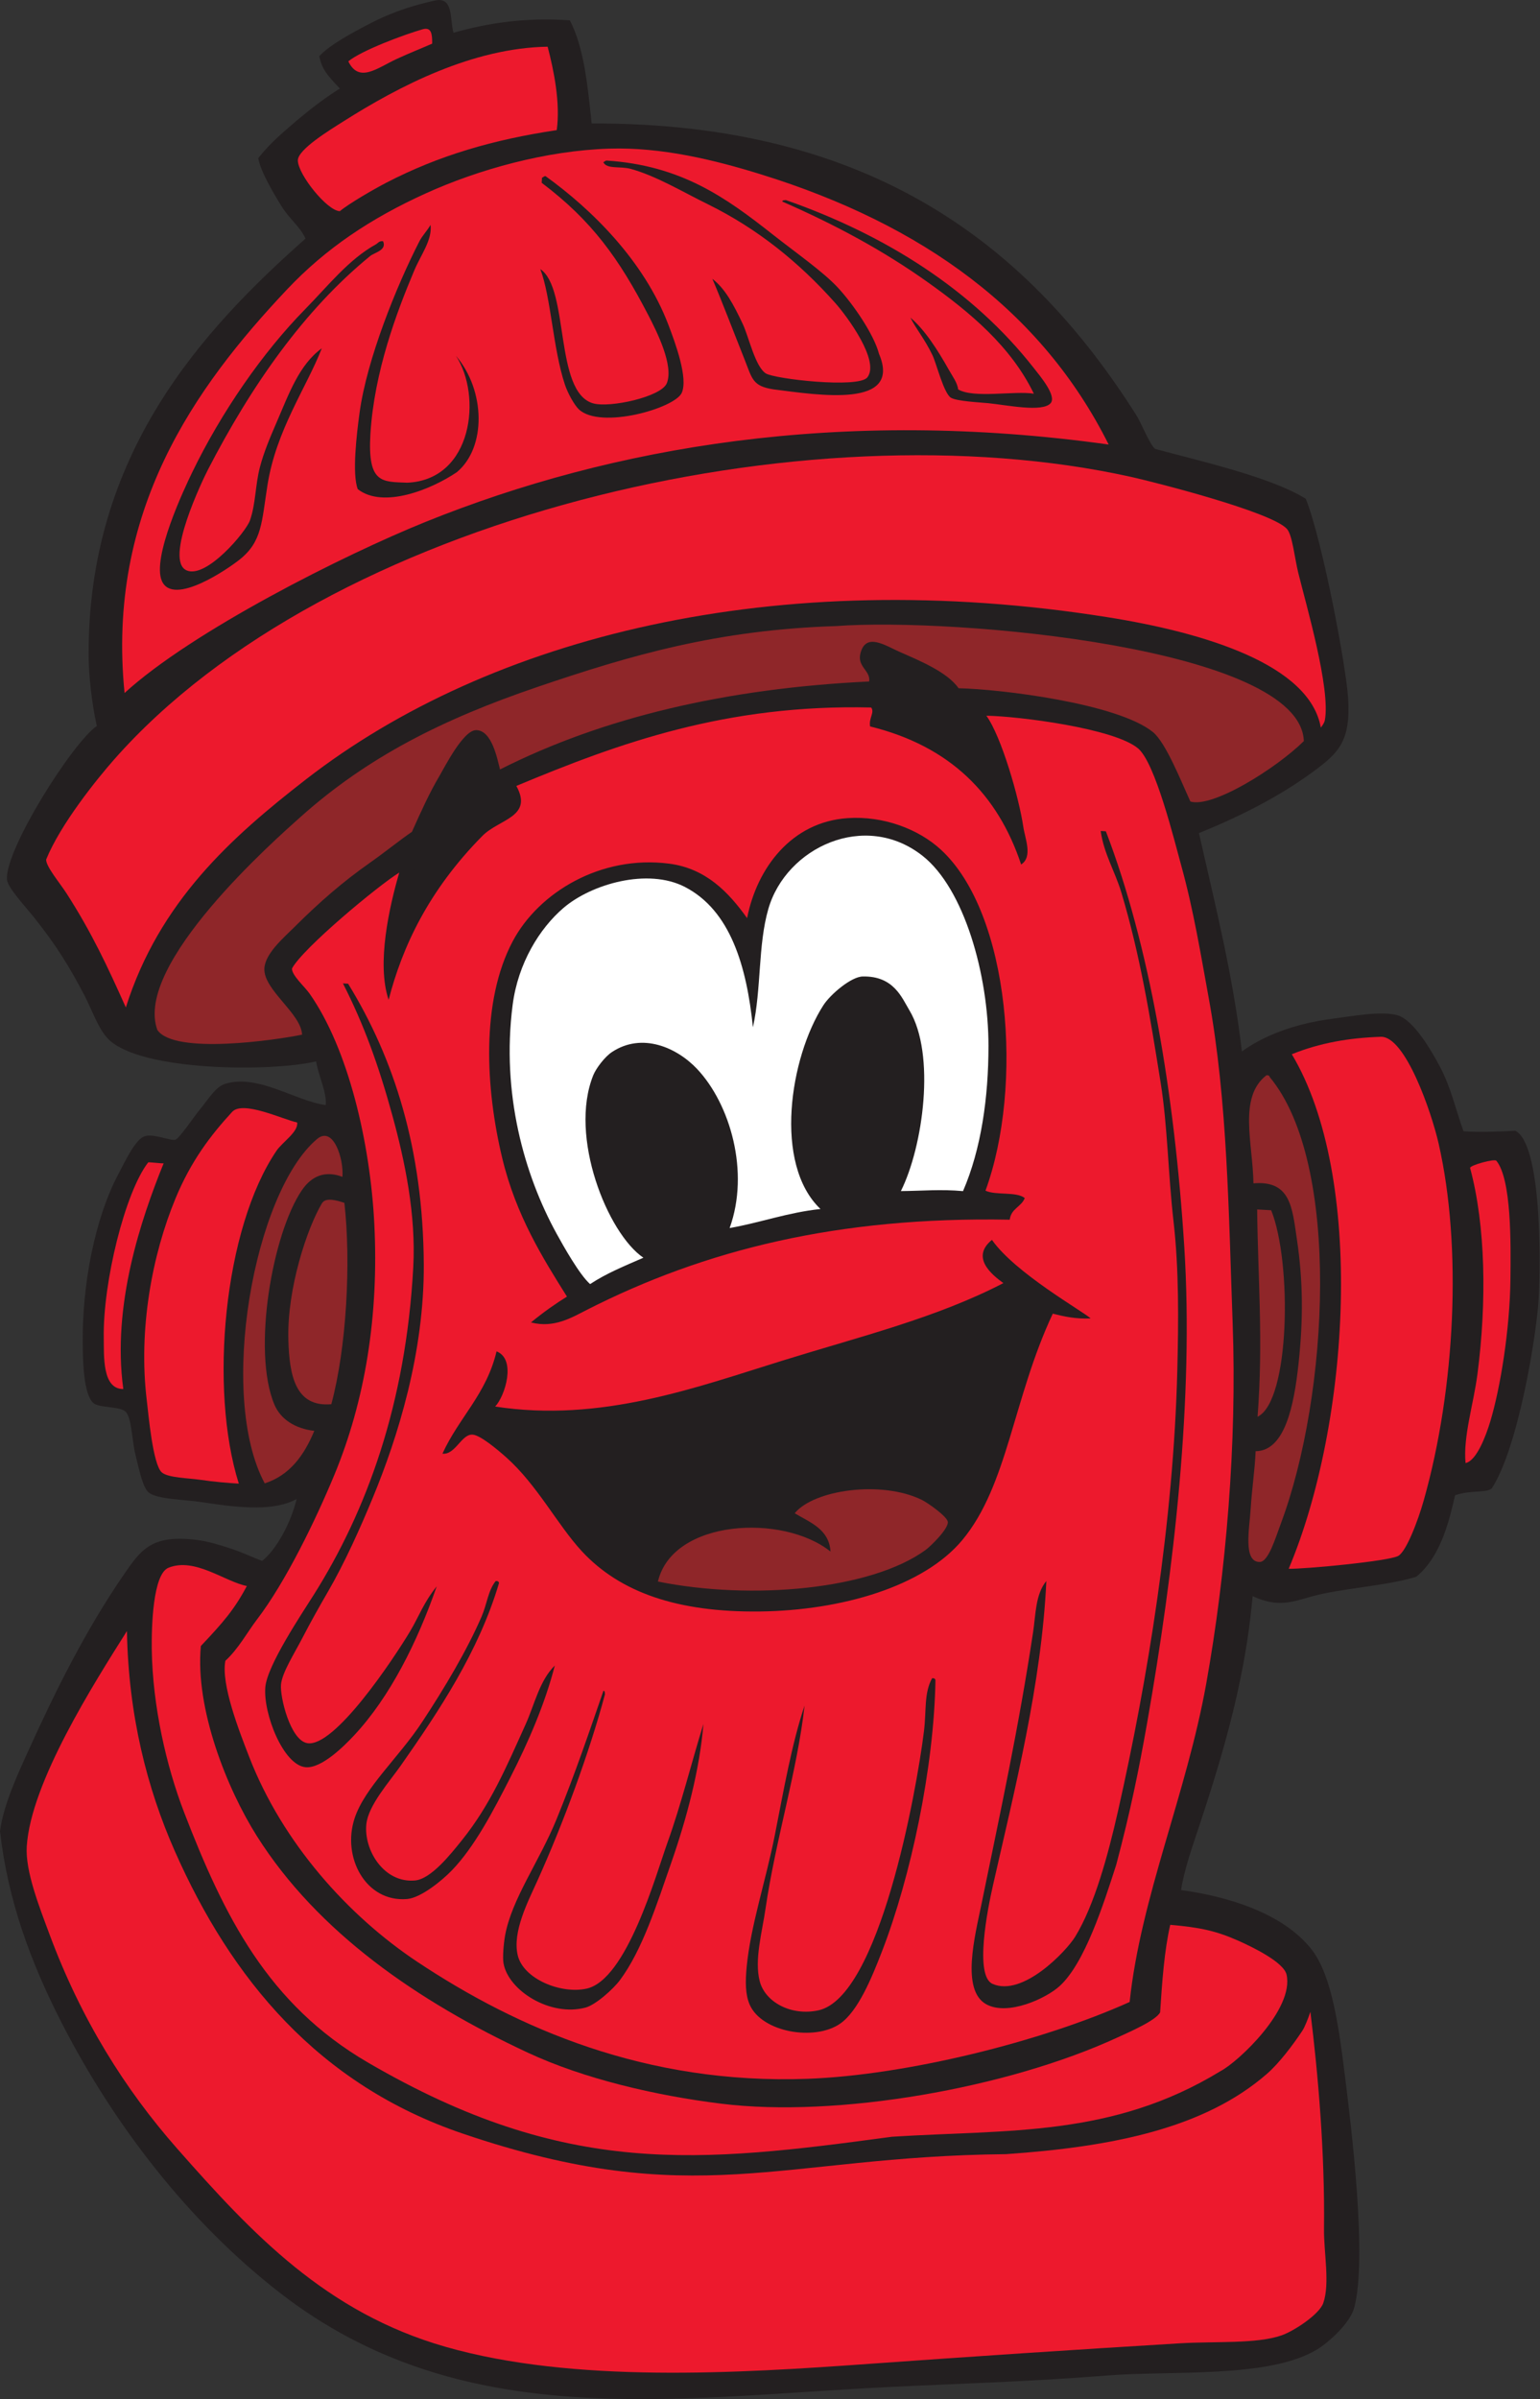 <?xml version="1.0" encoding="UTF-8" standalone="no"?>
<svg
   xmlns:dc="http://purl.org/dc/elements/1.1/"
   xmlns:cc="http://creativecommons.org/ns#"
   xmlns:rdf="http://www.w3.org/1999/02/22-rdf-syntax-ns#"
   xmlns:svg="http://www.w3.org/2000/svg"
   xmlns="http://www.w3.org/2000/svg"
   viewBox="0 0 647.093 1007.44"
   height="1007.44"
   width="647.093"
   xml:space="preserve"
   id="svg2"
   version="1.1"><rect x="0" y="0" width="647.093" height="1007.44" fill="#333333" stroke="none"/><defs
     id="defs6" /><g
     transform="matrix(1.333,0,0,-1.333,0,1007.44)"
     id="g10"><g
       transform="scale(0.1)"
       id="g12"><path
         id="path14"
         style="fill:#231f20;fill-opacity:1;fill-rule:evenodd;stroke:none"
         d="m 1429.5,7454.52 c 106.97,30.17 224.07,49 366.77,39.17 45.52,-88.12 56.15,-207.38 68.75,-324.91 893.8,2.7 1385.19,-395.4 1716.6,-918.44 15.78,-24.9 42.5,-92.71 59.28,-106.72 133.58,-36.48 365.69,-88.31 475.39,-157.41 54.05,-137.65 127.11,-529.77 133.28,-627.81 8.5,-135.23 -30.41,-172.18 -105.36,-228.03 -111.02,-82.73 -238.49,-145.79 -364.8,-197.08 50.57,-224.4 106.61,-443.88 135.34,-687.79 65.99,47.4 160.97,87.11 288.77,103.42 58.08,7.42 152.12,25.13 201.91,10.38 51.2,-15.16 106.48,-111.14 132.46,-159.82 36.48,-68.31 50.67,-137.6 75.47,-205.59 47.13,-3.59 127.45,-0.65 163.33,1.68 81.55,-41.82 80.49,-400.36 73.69,-526.52 -6.1,-113.12 -64.03,-471.76 -148.12,-600.28 -18.57,-15.02 -66.21,-4.33 -115.48,-21.47 -16.35,-68.75 -41.59,-190.76 -122.52,-256.86 -98.7,-29.73 -236.38,-35.78 -330.76,-62.26 -57.61,-16.16 -105.81,-35.98 -184.94,1.42 -26.08,-292.99 -108.29,-544.84 -191.7,-794.49 -10.57,-31.59 -28.15,-91.59 -34.01,-131.6 139.08,-18.39 321.79,-70.29 413.13,-189.05 63.32,-82.32 85.31,-250.24 103.04,-392.14 19.5,-156.168 72.55,-582.047 29.22,-736.207 C 4255.03,239.133 4189,179.082 4152.1,156.633 4000.44,64.336 3694.07,90.84 3489.07,74.305 3245.34,54.656 3012.84,48.602 2790.52,37.52 2120.43,4.121 1453.02,-108.723 881.129,335.645 594.32,558.516 359.094,863.758 194.473,1185.12 95.746,1377.81 24.453,1572.53 0,1789.17 c 11.332,83.92 55.016,177.67 90.621,256.08 84.328,185.71 178.676,375.73 297.586,549.09 56.949,83.04 89.969,130.54 234.84,111.92 32.519,-4.19 73.601,-16.56 107.262,-27.81 31.515,-10.54 67.031,-26.85 95.789,-38.06 44.836,34.84 91.246,120.45 108.957,195.18 -67.008,-37.14 -169.239,-30.29 -294.426,-10.59 -59.227,9.31 -145.457,8.82 -172.348,31.48 -19.742,16.63 -32.242,83.27 -42.086,122.08 -10.125,39.92 -10.715,114.03 -30.625,132.32 -19.109,17.56 -83.992,10.73 -101.836,27.51 -30.328,28.49 -32.382,129.31 -32.988,186.85 -1.984,187.05 38.5,394.12 111.637,532.39 23.371,44.18 54.097,110.26 82.972,120.47 27.786,9.83 83.43,-15.23 97.325,-10.93 12.652,3.91 60.273,74.87 76.019,93.66 26.578,31.7 49.989,73 80.836,82.5 104.457,32.17 221.996,-54.3 317.265,-66.86 4.38,38.32 -23.23,92.52 -30.323,137.74 -137.559,-33.07 -551.043,-32.55 -654.469,69.55 -31.528,31.12 -52.567,93.59 -74.024,134.77 -48.554,93.2 -88.722,158.52 -160.109,248.44 -25.797,32.5 -83.301,94.01 -85.785,119.11 -8.98,90.94 205.758,431.52 283.066,484.62 -16.426,73.61 -25.336,161.45 -25.726,219.11 -4.356,637.65 360.136,1029.7 683.644,1316.31 -17.746,38.54 -51.429,62.49 -75.847,102.23 -24.661,40.11 -66.133,109.32 -73.106,151.03 40.969,52.52 85.254,86.89 120.942,118.33 50.296,42.11 89.717,71.72 136.297,101.13 -42.14,44.22 -55.76,60.63 -65.01,101.61 31.32,34.88 102.21,73.34 163.72,105.04 77.43,39.9 145.94,58.1 199.85,70.35 60.71,13.79 47.44,-58.05 59.58,-101.3 v 0" /><path
         id="path16"
         style="fill:#ed192d;fill-opacity:1;fill-rule:evenodd;stroke:none"
         d="m 1362.27,7420.22 c -30.73,-13.72 -70.01,-28.89 -111.53,-48.13 -61.71,-28.57 -118.88,-77.41 -152.79,-7.7 41.07,34.09 175.04,84.07 234.23,101.06 28.46,8.16 30.37,-16.46 30.09,-45.23 v 0" /><path
         id="path18"
         style="fill:#ed192d;fill-opacity:1;fill-rule:evenodd;stroke:none"
         d="m 1726.29,7410.57 c 19.63,-75.37 40.41,-176.56 28.71,-262.8 -198.54,-29.7 -370.84,-79.35 -537.14,-165.59 -38.97,-20.21 -116.48,-64.79 -146.53,-89.68 -39.54,0.38 -132.119,115.38 -132.459,159.83 -0.254,34.47 100.319,95.52 142.939,122.52 177.43,112.42 408.19,231.79 644.48,235.72 v 0" /><path
         id="path20"
         style="fill:#ed192d;fill-opacity:1;fill-rule:evenodd;stroke:none"
         d="m 3494.76,6157.3 c -845.35,117.91 -1565.37,-6.63 -2152.13,-243.19 -259.35,-104.57 -737.857,-345.36 -949.989,-539.54 -57.391,572.15 220.339,962.4 512.441,1271.57 122.008,129.13 263.418,223.47 436.008,301.89 166.98,75.87 380.22,135.19 579.3,141.44 164.53,5.18 331.84,-35.55 479.68,-81.46 509.45,-158.21 884.49,-430.49 1094.69,-850.71 z m -1149.11,271.57 c 25.73,-64.49 25.39,-87.28 92.42,-97.72 141.61,-17.92 406.22,-61.13 332.78,111.83 -16.23,61.7 -81.24,156.38 -129.7,208.64 -46.54,50.17 -129.01,107.26 -208.08,169.53 -145.73,114.75 -286.43,215.24 -520.24,230.66 -5.44,0.33 -6.7,-4.03 -11.15,-4.81 10.41,-23.09 53.29,-12.33 85.86,-21.16 79.41,-21.54 163.14,-71.96 244,-111.71 156.16,-76.75 287.91,-183.41 401.43,-311.02 37.48,-42.13 141.42,-182.73 101.06,-234.23 -27.82,-35.5 -293.96,-4.91 -320.32,12.61 -33.79,22.48 -53.02,114.8 -72.79,156.47 -29.2,61.53 -54.95,110.19 -95.41,141.42 32.88,-77.31 65.14,-162.82 100.14,-250.51 z m -565.1,-82.4 c 8.76,-26.41 29.61,-64.84 44.54,-78.69 68.27,-63.32 302.48,3.71 323.99,52.47 20.49,46.45 -20.12,156.43 -42.31,214.59 -77.2,202.36 -242.49,363.93 -387.14,468.02 -5.45,0.32 -6.71,-4.04 -11.16,-4.81 -0.3,-5.43 -0.61,-10.86 -0.92,-16.28 158.54,-119.5 243.83,-239.09 335.66,-416.14 26.44,-50.97 81.65,-159.63 58.58,-215.51 -17.61,-42.67 -179.57,-78.08 -232.09,-63.09 -123.53,35.24 -74,361.13 -166.59,422.93 33.77,-87.91 39.8,-250.02 77.44,-363.49 z m 1144.48,321.79 c 133.17,-94.85 261.73,-201.85 333.91,-350.75 -62.37,9.67 -189.06,-15.57 -238.66,13.46 -2.21,20.66 -18.05,41.69 -29.17,61.5 -34.79,61.91 -76.09,126.85 -121.32,164.64 19.39,-38.29 43.58,-64.71 69.51,-118.19 12.22,-25.15 35.34,-119.16 57.76,-133.85 17.47,-11.44 91.12,-14.8 118.7,-17.57 57.69,-5.8 169.98,-29.35 195.88,-0.16 20.22,22.77 -32.57,85.12 -53.54,111.84 -191.78,244.24 -464.08,417.39 -780.95,528.3 -4.27,-0.97 -10.71,0.46 -11.15,-4.8 165.94,-72.34 318.64,-154.43 459.03,-254.42 z m -1603.35,128.51 c -70.9,-138.32 -165.07,-369.86 -188.2,-538.96 -9.14,-66.86 -24.2,-193.5 -5.69,-241.12 79.88,-62.18 231.21,-1.36 312.23,53.53 93.33,77.61 90.54,256.96 -2.63,366.33 82.25,-125.17 53.34,-389.97 -153.11,-399.46 -81.06,3.06 -125.87,-2.84 -116.67,153.5 12.15,197.26 83.27,384.58 138.02,514.57 21.37,50.76 57.04,95.84 51.64,144.01 -14.44,-23.54 -25.75,-33.2 -35.59,-52.4 z m -136.52,-8.63 c -86.51,-47.91 -151.2,-131.23 -223.777,-205.03 -132.77,-135.02 -263.348,-323.15 -355.41,-513.2 -23.563,-48.64 -128.594,-269.22 -95.512,-342.85 36.109,-80.4 210.043,39.91 245.668,68.46 70.418,56.44 68.66,118.11 86.969,233.81 27.582,174.32 122.941,306.82 171.222,431.08 -71.539,-52.09 -102.879,-141.72 -143.937,-236.73 -19.426,-44.94 -38.988,-91.02 -51.344,-138.58 -14.43,-55.47 -12.922,-115.43 -31.184,-166.92 -13,-36.65 -137.375,-184.05 -199.32,-157.44 -72.91,31.32 52.371,289.19 66.86,317.26 136.503,264.43 302.656,502.61 511.345,673.09 13.83,11.3 53.53,18.22 40.72,46.67 -12.76,1.62 -15.62,-5.92 -22.3,-9.62 v 0" /><path
         id="path22"
         style="fill:#231f20;fill-opacity:1;fill-rule:evenodd;stroke:none"
         d="m 2775.46,5463.3 c 198.34,-39.18 296.77,-212.21 370.35,-380.01 -17.08,-6.82 -36.95,26.12 -57.22,46.75 -69.25,70.5 -162.61,142.42 -289.76,168.71 6.4,67.51 -0.35,123.3 -23.37,164.55 v 0" /><path
         id="path24"
         style="fill:#ed192d;fill-opacity:1;fill-rule:evenodd;stroke:none"
         d="m 2746.13,5328.91 c 11.71,-16 -8.18,-33.54 -3.38,-59.66 251.81,-61.8 402.66,-213.78 476.08,-434.94 37.58,24.25 12.17,81.85 6.73,119.33 -13.11,90.03 -69.08,284.58 -116.33,349.36 99.79,-1.26 403.7,-39.66 478.45,-103.16 54.36,-46.19 113.6,-288.16 136.79,-372.28 38.16,-138.31 61.04,-279.1 85.55,-412.92 59.77,-326.43 62.95,-680.26 75.63,-1027.21 13.71,-374.75 -20.75,-783.92 -83.16,-1132.54 C 3740.07,1906.34 3595.5,1579.96 3560.87,1251.02 3283.79,1126.28 2857.7,1020.43 2545.41,1009 c -510.11,-18.66 -916.39,160.11 -1230.07,368.64 -218.59,145.33 -424.805,374.96 -529.527,644.74 -31.336,80.7 -89.75,229.22 -75.387,303.5 41.222,37.64 69.137,90.23 99.851,130.4 90.446,118.28 184.926,313.58 243.273,454.23 97.04,233.98 141.18,501.5 126.32,792.75 -12.89,252.52 -81.14,549.48 -204.011,724.3 -15.882,22.6 -56.722,58.06 -55.379,79.3 34.348,64.09 272.52,261.87 338.06,301.97 -31.28,-107.48 -72.08,-286.61 -33.49,-400.77 43.04,166.87 125.94,344.79 295.75,516.57 52.41,53.01 160.77,59.2 106.82,157.21 325.15,135.75 662.43,257.91 1118.51,247.07 z m 219.59,-447.68 c -70.73,65 -181.06,106.7 -293.67,99.2 -176.75,-11.79 -285.87,-156.68 -317.03,-315.05 -58.65,82.02 -130.1,156.75 -246.05,171.67 -215.04,27.65 -410.87,-90.6 -492.61,-244.28 -101.06,-190.01 -85.8,-464.56 -33.12,-683.74 43.4,-180.51 128.51,-315.79 203.96,-435.9 -36.61,-22.96 -70.16,-45.95 -113.42,-81.36 72.52,-19.06 129.17,15.72 176.36,39.71 370.8,188.49 790.78,294.15 1332.79,283.96 4.3,35.57 36.39,40 47.37,68.07 -26.14,21.29 -91.13,7.88 -123.84,23.3 120.29,328.83 78.34,873.14 -140.74,1074.42 z m 569.14,-135.47 c 59.14,-197.56 90.25,-388.65 123.96,-600.1 21.78,-136.64 23,-283.19 40.61,-437.59 16.92,-148.42 15.66,-308.84 11.66,-468.6 -11.85,-474.83 -93.9,-976.23 -187.09,-1387.85 -30.99,-136.92 -73.86,-295.62 -134.84,-395.04 -27.92,-45.52 -165.35,-190.47 -260.37,-148.56 -57.84,25.52 -15.52,236.42 1.16,310.09 68.33,301.82 153.34,634.33 168.35,959.05 -34.46,-41.53 -33.39,-105.79 -41.73,-160.88 -46.03,-304.62 -102.05,-560.8 -162.53,-856 -20.58,-100.44 -65.58,-271.88 14.81,-316.42 67.61,-37.47 188.38,17.83 231.79,57.66 79,72.48 137.56,256.47 177.97,381.73 45.1,170.1 71.18,298.14 97.24,446.14 85.16,483.62 147.52,1023.29 117.26,1500.61 -30.55,482.42 -110.04,951.99 -247.2,1308.96 -5.43,0.3 -10.85,0.61 -16.28,0.91 9.94,-71.73 45.26,-127.41 65.23,-194.11 z M 1237.11,4042.82 c 38.78,-141.46 74.61,-310.76 65.59,-477.09 -23.38,-431.41 -147.28,-768.39 -313.962,-1032.45 -38.273,-60.64 -146.621,-222.02 -152.422,-290.67 -6.964,-82.43 56.434,-245.97 127.262,-252.03 50.492,-4.33 121.702,67.25 152.562,100.21 112.95,120.67 199.61,294.42 260.46,469.59 -42.42,-53.04 -55.55,-94.42 -84.19,-142.17 -51.27,-85.45 -238.79,-368.24 -324.551,-351.7 -52.91,10.21 -85.554,144.95 -82.113,184.19 3.336,38.08 41.988,97.67 68.231,148.52 25.625,49.64 54.633,100.94 78.763,142.46 54.96,94.59 103.74,204.61 141.89,296.71 80.23,193.75 162.81,459.05 161.23,736.36 -2.07,364.04 -94.18,649.33 -238.54,884.05 -5.42,0.3 -10.84,0.61 -16.27,0.91 65.75,-128.96 112.24,-257.03 156.06,-416.89 z m 1889.74,-390.96 c -67.47,-55.04 -1.31,-109.15 36,-136.22 -211.22,-109.6 -449.55,-167.65 -695.99,-244.09 -274.21,-85.05 -573.15,-196.03 -905.97,-144.78 31.41,33.48 67.29,149.09 4.37,173.86 -32.05,-135.2 -119.06,-208.85 -170.53,-322.3 41.06,-4.51 60.14,63.51 95.88,59.89 23.69,-2.39 73.82,-43.67 104.8,-71.21 98.29,-87.35 162.16,-213.64 239.02,-296.42 120.53,-129.78 302.3,-192.45 560.66,-189.42 256.64,3.02 516.43,78.5 638.43,225.18 143.55,172.6 159.49,445.6 285.07,713.05 34.4,-8.76 72.61,-17.29 119.38,-15.02 -23.27,21.81 -238.69,143.37 -311.12,247.48 z M 1518.15,2465.33 c -46.02,-106.48 -117.11,-225.6 -187.41,-332.22 -74.76,-113.38 -180.78,-205.81 -213.01,-303.59 -40.42,-122.59 35.16,-264.79 165.23,-254.17 44.12,3.61 110.75,58.62 141.11,89.98 72.1,74.53 131.5,188.6 185.27,294.27 55.92,109.88 108.49,230.3 139.51,351.26 -48.43,-47.68 -63.47,-121.93 -92.06,-185.27 -60.78,-134.64 -110.58,-252.56 -200.1,-364.16 -36.04,-44.91 -97.77,-123.06 -148.67,-127.64 -98,-8.8 -161.71,96.06 -153.23,177.34 6.22,59.72 72.69,133.46 108.33,184.32 120.77,172.34 246.04,359.68 309.97,575.61 -0.96,4.31 -4.2,6.57 -10.55,6.04 -24.3,-30.6 -27.08,-71.71 -44.39,-111.77 z m 1394.33,-361.57 c -24,-193.7 -141,-837.15 -332.52,-879.05 -85.26,-18.66 -168.16,25.43 -185.25,92.07 -17.19,67.01 7.56,153.88 18.28,227.5 31.52,216.67 100.19,434.56 123.18,640.56 -40.65,-121.58 -65.61,-265.57 -93.77,-408.26 -28.17,-142.78 -76.19,-284.85 -88.63,-413.97 -4.57,-47.45 -4.52,-88.34 9.53,-120.23 38.29,-86.9 204.48,-115.45 285.04,-59.61 56.3,39.02 99.14,143.1 131.46,226.55 91.78,236.91 164.3,580.52 168.98,855.64 -0.97,4.29 -4.19,6.55 -10.54,6.02 -26.04,-47.02 -17.65,-101.82 -25.76,-167.22 z m -1158.3,-277.48 c -55.06,-134.38 -141.34,-250.99 -162.13,-366.31 -4.79,-26.53 -7.96,-68.99 -4.9,-86.78 14.82,-86.07 147.38,-169.68 258.74,-139.73 31.85,8.56 87,57.85 108.25,86.39 70.69,94.95 115.68,237.26 162.44,371.72 48.15,138.45 88.94,291.2 100.72,435.07 -37.95,-122.31 -69.55,-252.03 -113.62,-374.48 -35.4,-98.37 -127.66,-430.87 -254.42,-459.03 -81.25,-18.06 -199.49,30.58 -217.19,104.74 -17.76,74.44 32.67,170.22 62.28,235.91 82.09,182.13 163.38,402.9 212.64,586.54 -0.98,4.28 0.45,10.7 -4.82,11.15 -40.23,-116.27 -88.84,-260.81 -147.99,-405.19 v 0" /><path
         id="path26"
         style="fill:#231f20;fill-opacity:1;fill-rule:evenodd;stroke:none"
         d="m 1497.83,5192.55 c 19.55,-58.09 42.8,-112.86 78.22,-156.77 -123.19,-86.97 -217.53,-206.26 -291.69,-348.11 18.52,204.15 111.5,374.91 213.47,504.88 v 0" /><path
         id="path28"
         style="fill:#ffffff;fill-opacity:1;fill-rule:evenodd;stroke:none"
         d="m 3035.64,3805.37 c -71.1,6.56 -130.95,0.53 -195.87,0.16 69.93,139.92 110.44,430.36 26.69,569.83 -23.58,39.26 -49.55,108.21 -146.36,106.19 -35.57,0.23 -102.06,-55.46 -124.83,-90.9 -105.24,-163.77 -158.22,-499.52 -8.98,-641.57 -103.49,-11.01 -188.4,-42.79 -286.33,-60.02 64.06,177.19 1.36,390.75 -102.34,500.92 -63.79,67.78 -173.85,116.59 -269.06,53.26 -21.26,-14.14 -49.27,-49.92 -58.52,-72.87 -77.8,-193.16 45.2,-498.16 158.03,-574.8 -58.36,-25.69 -114.12,-47.69 -167.93,-83.04 -33.4,29.27 -84.27,120.04 -105.33,158.3 -102.71,186.66 -174.68,442.44 -138.92,720.63 17.01,132.35 85.24,241.68 160.09,305.88 87.9,75.41 265.75,126.96 383.25,66.14 142.93,-74 194.32,-248.68 214.16,-441.94 26.93,120.99 15.57,258.3 48.56,372.71 55.96,194.09 304.98,310.63 486.55,167.08 130.74,-103.37 207.28,-373.72 207.39,-597.99 0.07,-162.77 -22.84,-325.24 -80.25,-457.97 v 0" /><path
         id="path30"
         style="fill:#ed192d;fill-opacity:1;fill-rule:evenodd;stroke:none"
         d="m 4062.25,2615.69 c 193.38,458.33 241.2,1235.02 9.79,1620.94 88.45,35.64 179.65,51.55 280.6,54.91 77.24,2.58 159.77,-237.76 182.33,-336.75 73.87,-324.13 53.29,-768.74 -47.04,-1123.69 -18.58,-65.77 -55.48,-161.76 -80.61,-175.01 -31.78,-16.77 -294.84,-41.44 -345.07,-40.4 v 0" /><path
         id="path32"
         style="fill:#8f2629;fill-opacity:1;fill-rule:evenodd;stroke:none"
         d="m 3957.99,2986.13 c 92.09,0.64 120.94,142.91 135.23,275.33 15.14,140.15 14.49,260 -5.09,392.06 -14.89,100.33 -19.63,186.24 -136.97,176.39 -1.8,125.53 -48.7,271.23 40.97,340.49 6.35,0.53 9.58,-1.74 10.54,-6.04 225.47,-271.36 185.63,-1003.09 34.99,-1405.81 -17.2,-45.98 -39.26,-121.05 -66.7,-121.38 -53.18,-0.66 -32.42,106.18 -28.79,164.85 4.2,68.03 13.27,122.98 15.82,184.11 v 0" /><path
         id="path34"
         style="fill:#ed192d;fill-opacity:1;fill-rule:evenodd;stroke:none"
         d="m 4619.72,2948.82 c -7.95,83.76 25.18,185.06 37.6,280.83 29.42,226.86 25.86,466.45 -23.27,648.81 0.43,8.81 77.04,29.74 82.89,22.54 47.86,-58.92 45.53,-260.04 44.29,-372.5 -1.74,-159 -31.75,-343.01 -63.35,-448.05 -14.45,-48.01 -44.04,-125.14 -78.16,-131.63 v 0" /><path
         id="path36"
         style="fill:#ed192d;fill-opacity:1;fill-rule:evenodd;stroke:none"
         d="m 936.641,4021.68 c 4.644,-29.33 -46.375,-61.68 -64.86,-88.84 -166.59,-244.88 -212.929,-751.34 -119.008,-1048.89 -35.195,2.14 -76.726,5.44 -124.445,12.44 -33.316,4.9 -98.933,5.78 -118.406,23.01 -28.141,24.92 -41.887,182.71 -47.125,225.76 -27.516,226.09 17.433,460.93 90.34,636.97 48.82,117.91 110.508,198.83 178.621,272.87 34.066,37.03 160.035,-23.93 204.883,-33.32 v 0" /><path
         id="path38"
         style="fill:#8f2629;fill-opacity:1;fill-rule:evenodd;stroke:none"
         d="m 1079.34,3850.39 c -53.27,20.36 -96.402,3.63 -127.504,-41.78 -93.25,-136.15 -157.734,-506.34 -87.051,-675.25 19.528,-46.64 65.024,-75.86 125.895,-83.27 -32.133,-77.43 -77.575,-139.97 -156.239,-165.32 -148.781,276.86 -34.464,915.84 164.543,1084.42 52.546,44.52 85.396,-65.59 80.356,-118.8 v 0" /><path
         id="path40"
         style="fill:#8f2629;fill-opacity:1;fill-rule:evenodd;stroke:none"
         d="m 3962.84,3747.64 c 5.42,-0.3 38.82,-2.19 44.23,-2.5 66.17,-164.79 59.32,-601.45 -42.97,-650.53 18.53,239.11 0.82,442.04 -1.26,653.03 v 0" /><path
         id="path42"
         style="fill:#ed192d;fill-opacity:1;fill-rule:evenodd;stroke:none"
         d="M 515.859,3893.05 C 443.988,3715.94 352.551,3444.8 388.695,3181.97 c -66.902,-0.67 -60.715,104.72 -61.64,161.29 -2.844,174.47 66.953,458.11 139.988,552.54 1.336,1.74 42.398,-3.77 48.816,-2.75 v 0" /><path
         id="path44"
         style="fill:#8f2629;fill-opacity:1;fill-rule:evenodd;stroke:none"
         d="m 1085.6,3768.42 c 21.2,-188.24 6.78,-456.8 -41.21,-634.3 -112.679,-9.82 -132.378,89.14 -135.441,203.52 -4.332,161.94 60,352.73 105.841,429.34 11.74,19.63 46.13,9.48 70.81,1.44 v 0" /><path
         id="path46"
         style="fill:#8f2629;fill-opacity:1;fill-rule:evenodd;stroke:none"
         d="m 2073.93,2575.47 c 46.26,196.57 394.73,214.38 544.01,94.47 -4.23,70.06 -63.23,91.17 -112.9,120.63 60.53,74.08 272.67,104.08 399.62,42.76 21.45,-10.36 81.63,-53.78 83.11,-69.98 2.03,-22.39 -55.19,-77.56 -70.29,-88.54 -172.16,-125.12 -548.5,-158.92 -843.55,-99.34 v 0" /><path
         id="path48"
         style="fill:#ed192d;fill-opacity:1;fill-rule:evenodd;stroke:none"
         d="m 778.125,2561.47 c -39.477,-74.48 -75.641,-115.79 -144.996,-189.01 -18.481,-197.69 82.363,-449.63 176.73,-599.01 191.201,-302.61 507.051,-520.57 853.901,-682.07 176.36,-82.13 400.59,-134.857 609.97,-160.806 364.64,-45.183 901.67,48.633 1248.17,208.356 38.54,17.78 121.69,53.51 135.07,79.45 6.22,96.1 13.31,195.72 31.88,275.71 92.31,-8.11 142.73,-18.19 214.82,-50.2 42.67,-18.95 142.79,-67.09 151.79,-106.51 24.75,-108.49 -151.4,-274.29 -207.59,-303.88 C 3504.94,823.945 3175.33,849.648 2811.76,826.512 2205.88,744.773 1784.96,695.996 1159.58,1060.43 c -315.611,183.91 -453.33,461.43 -579.428,788.53 -55.964,145.16 -99.043,334.35 -101.734,511.76 -1.074,70.74 3.215,238.3 52.652,258.23 83.465,33.65 177.969,-44.27 247.055,-57.48 v 0" /><path
         id="path50"
         style="fill:#ed192d;fill-opacity:1;fill-rule:evenodd;stroke:none"
         d="m 400.117,2419.57 c 4.778,-264.8 63.074,-494.86 151.293,-694.14 177.383,-400.67 451.2,-734.328 907.52,-889.129 731.72,-248.215 997.59,-71.516 1712.34,-64.653 333.55,23.079 624.75,80.469 823.05,253.592 37.41,32.65 80.31,89.03 111,135.21 7.14,10.73 17.78,37.03 25.27,59.73 24.25,-195.37 45.93,-442.692 42.93,-683.871 -0.91,-73.196 19.33,-172.43 -2.31,-233.848 -12.58,-35.703 -91.94,-87.766 -130.87,-101.445 -79.21,-27.84 -208.84,-18.477 -322.46,-25.34 -328.97,-19.883 -659.23,-41.75 -977.61,-64.582 C 2326.66,81.426 1807.8,49.246 1404.73,164.648 1027.46,272.645 795.484,520.195 558.473,789.141 394.43,975.273 255.906,1195.44 155.828,1464.8 c -32.027,86.22 -76.379,198.27 -71.488,276.09 12.703,201.92 212.422,514.7 315.777,678.68 v 0" /><path
         id="path52"
         style="fill:#ed192d;fill-opacity:1;fill-rule:evenodd;stroke:none"
         d="M 3491.29,5613.37 C 2444.8,5779.68 1543.38,5551.48 964.973,5102.89 729.332,4920.13 502.695,4718.13 396.633,4384.04 c -57.606,128.8 -107.617,235.99 -186.535,358.76 -21.996,34.22 -64.887,84.46 -64.703,107.04 45.398,111.68 159.918,253.44 213.621,314.43 674.054,765.48 2179.524,1118.77 3206.174,891.11 71.47,-15.84 442.27,-109.79 491.35,-163.74 17.4,-19.09 24.38,-91.85 35.75,-138.05 25.03,-101.57 102.48,-365.43 83.9,-464.89 -1.16,-6.2 -5.62,-14.05 -12.67,-23.09 -35.32,199.43 -368.59,299.51 -672.23,347.76 v 0" /><path
         id="path54"
         style="fill:#8f2629;fill-opacity:1;fill-rule:evenodd;stroke:none"
         d="m 2739.86,5410.89 c -451.09,-21.66 -839.67,-113.29 -1163.73,-277.17 -8.52,33.19 -25.27,122.87 -74.63,123.92 -40.93,0.86 -99.2,-115.52 -117.05,-145.76 -30.17,-51.14 -53.58,-102.47 -86.02,-174.71 -33.24,-22.21 -83.32,-62.81 -130.57,-96.02 -88.5,-62.2 -160.33,-124.86 -240.044,-204.11 -34.64,-34.45 -92.5,-83.6 -94.433,-130.71 -2.754,-67.32 115.601,-140.58 118.863,-208.03 -80.863,-16.69 -402.754,-64.2 -456.226,14.84 -75.582,206.12 372.558,600.62 451.375,671.03 210.865,188.35 447.515,307.79 746.785,409.51 296.41,100.75 567.82,179.74 941.26,191.78 376.63,27.8 1464.51,-69.12 1474.52,-362.43 -87.92,-86.54 -288.5,-211.78 -357.58,-190.27 -27.81,59.89 -77.15,185.67 -118.26,218.88 -111.81,90.29 -480.77,135.35 -612.52,137.92 -35.17,51.44 -127.56,88.84 -184.02,113.76 -47.97,21.18 -108.32,63.05 -125.36,-3.81 -10.89,-42.67 32.46,-54.01 27.64,-88.62 v 0" /></g></g></svg>